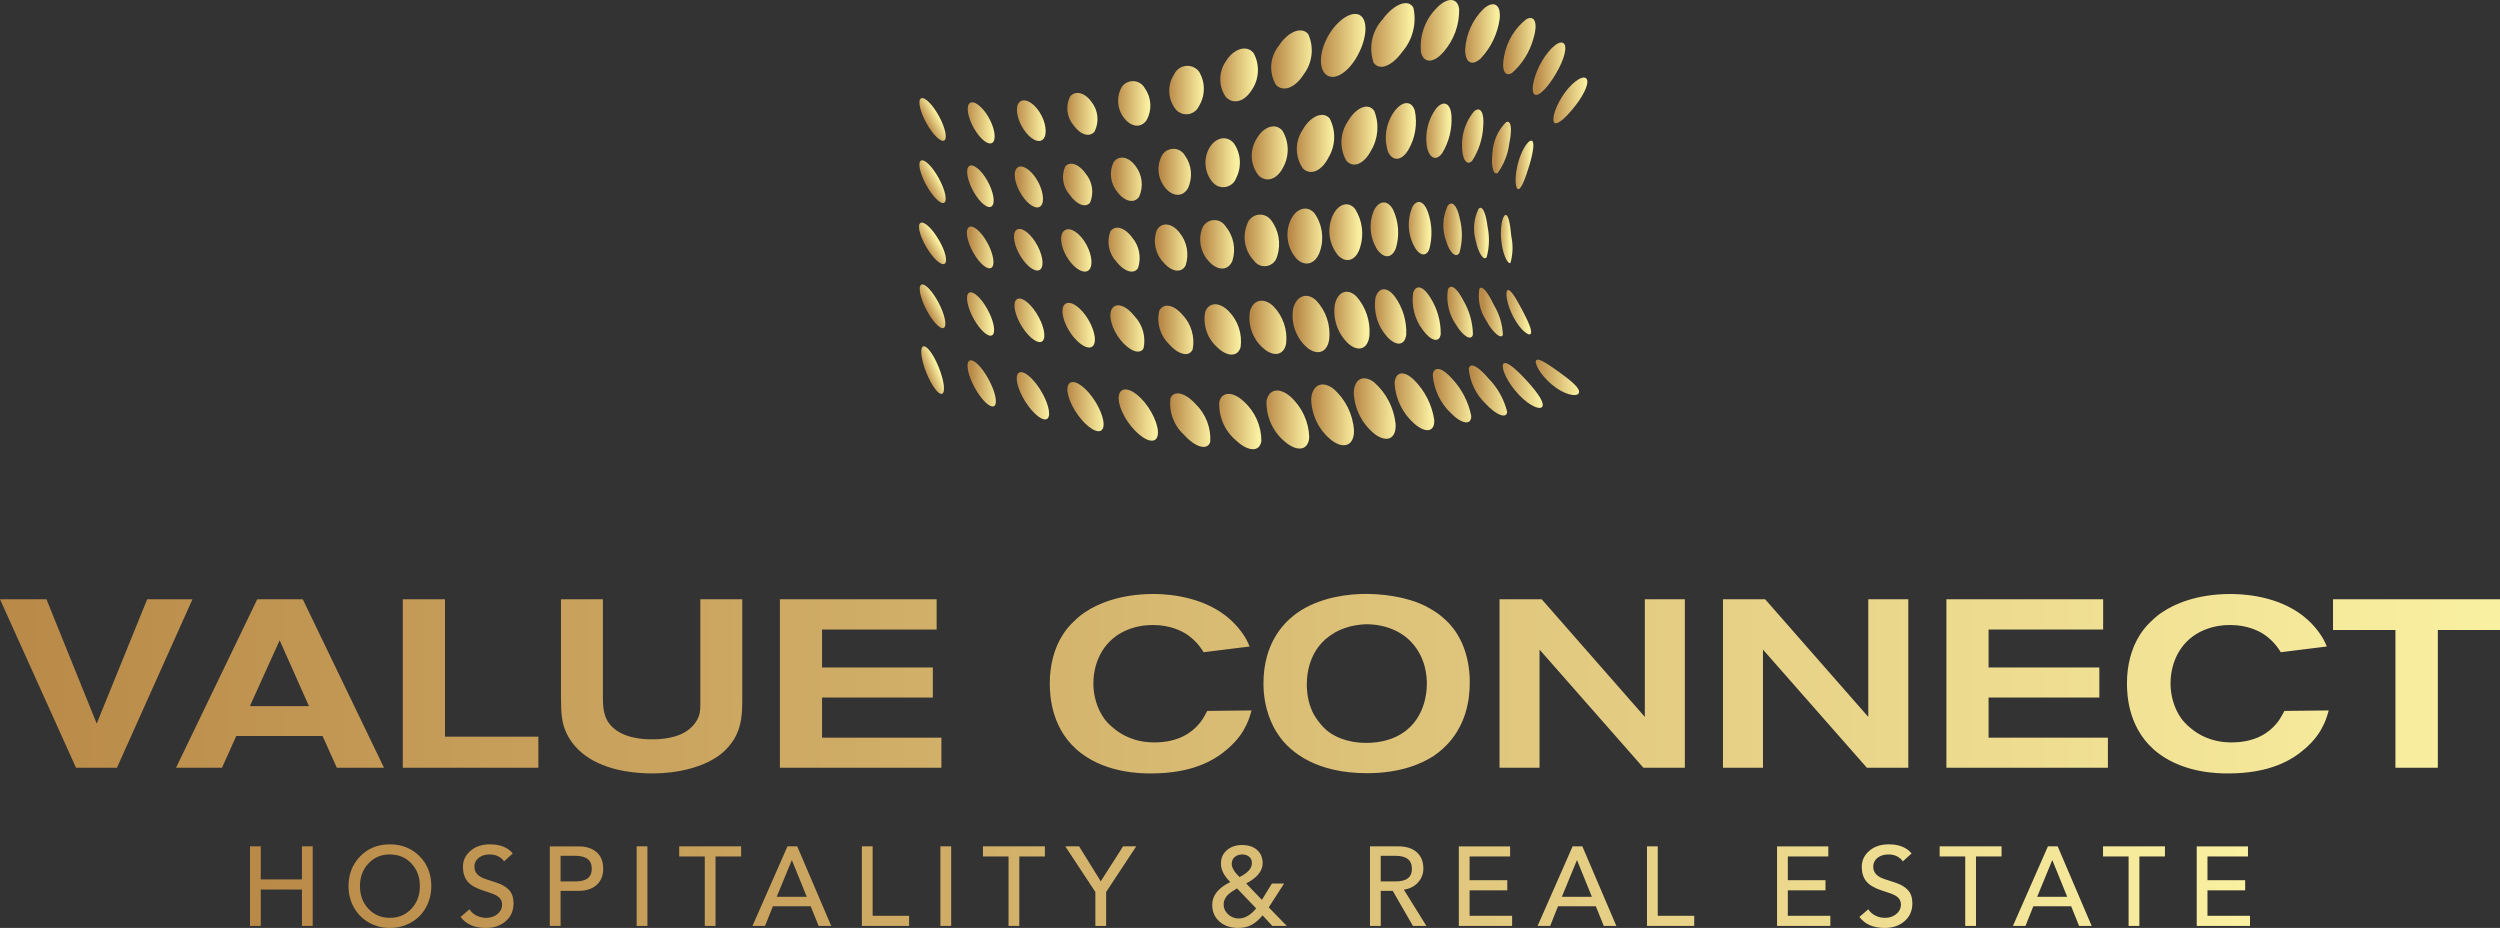 <?xml version="1.0" encoding="UTF-8"?> <svg xmlns="http://www.w3.org/2000/svg" width="229" height="85" viewBox="0 0 229 85" fill="none"><rect x="0" y="0" width="229" height="85" fill="#333333" stroke="none"/><g id="Vrstva_1" clip-path="url(#clip0_46_790)"><g id="SvgjsG1055"><g id="Group"><g id="Group_2"><path id="Vector" d="M142.9 34.144C141.831 33.38 140.941 32.76 140.721 32.997C140.505 33.224 141.06 34.31 142.147 35.224C143.23 36.147 144.419 36.401 144.616 36.015C144.818 35.625 143.965 34.91 142.9 34.144Z" fill="url(#paint0_linear_46_790)"></path><path id="Vector_2" d="M139.611 34.614C138.641 33.591 137.845 32.973 137.676 33.381C137.514 33.783 138.101 35.091 139.138 36.171C140.172 37.259 141.213 37.636 141.309 37.169C141.41 36.702 140.579 35.639 139.611 34.614Z" fill="url(#paint1_linear_46_790)"></path><path id="Vector_3" d="M136.346 34.666C135.427 33.579 134.667 33.14 134.538 33.773C134.647 34.991 135.193 36.129 136.076 36.974C137.098 38.083 138.031 38.369 138.054 37.721C137.769 36.568 137.179 35.512 136.346 34.666H136.346Z" fill="url(#paint2_linear_46_790)"></path><path id="Vector_4" d="M133.011 34.69C132.102 33.657 131.336 33.484 131.24 34.349C131.341 35.678 131.931 36.921 132.895 37.839C133.929 38.886 134.795 38.967 134.764 38.09C134.508 36.815 133.901 35.637 133.011 34.69H133.011Z" fill="url(#paint3_linear_46_790)"></path><path id="Vector_5" d="M129.543 34.817C128.608 33.903 127.808 34.023 127.74 35.112C127.826 36.533 128.474 37.86 129.54 38.8C130.612 39.739 131.445 39.555 131.376 38.447C131.163 37.074 130.521 35.803 129.543 34.818V34.817Z" fill="url(#paint4_linear_46_790)"></path><path id="Vector_6" d="M125.894 35.04C124.907 34.271 124.052 34.676 124.003 35.965C124.063 37.467 124.78 38.866 125.963 39.79C127.093 40.604 127.926 40.142 127.834 38.81C127.677 37.356 126.985 36.013 125.894 35.04Z" fill="url(#paint5_linear_46_790)"></path><path id="Vector_7" d="M122.143 35.613C121.128 34.837 120.214 35.232 120.108 36.503C120.116 38.005 120.81 39.422 121.993 40.347C123.141 41.198 124.053 40.768 124.023 39.427C123.929 37.955 123.252 36.582 122.143 35.613V35.613Z" fill="url(#paint6_linear_46_790)"></path><path id="Vector_8" d="M118.174 36.304C117.148 35.439 116.188 35.651 116.008 36.761C115.975 38.202 116.61 39.577 117.726 40.484C118.866 41.442 119.865 41.239 119.926 40.038C119.877 38.606 119.243 37.256 118.174 36.304Z" fill="url(#paint7_linear_46_790)"></path><path id="Vector_9" d="M113.949 36.789C112.93 35.837 111.936 35.851 111.689 36.79C111.611 38.15 112.177 39.467 113.218 40.344C114.327 41.39 115.393 41.426 115.544 40.395C115.542 39.022 114.963 37.712 113.949 36.789Z" fill="url(#paint8_linear_46_790)"></path><path id="Vector_10" d="M109.524 37.019C108.55 35.949 107.543 35.727 107.218 36.469C107.058 37.725 107.521 38.981 108.456 39.832C109.491 40.981 110.601 41.298 110.859 40.478C110.938 39.185 110.45 37.922 109.524 37.019Z" fill="url(#paint9_linear_46_790)"></path><path id="Vector_11" d="M104.853 36.867C103.938 35.747 102.954 35.36 102.593 35.936C102.236 36.513 102.661 37.873 103.612 39.047C104.562 40.222 105.652 40.724 105.974 40.09C106.298 39.46 105.766 37.983 104.853 36.867Z" fill="url(#paint10_linear_46_790)"></path><path id="Vector_12" d="M100.062 36.386C99.231 35.242 98.297 34.716 97.923 35.148C97.551 35.581 97.885 36.826 98.727 38C99.569 39.171 100.601 39.812 100.962 39.349C101.322 38.885 100.892 37.527 100.062 36.386Z" fill="url(#paint11_linear_46_790)"></path><path id="Vector_13" d="M95.255 35.64C94.521 34.492 93.666 33.855 93.296 34.165C92.93 34.478 93.188 35.629 93.915 36.784C94.641 37.94 95.575 38.666 95.946 38.346C96.317 38.025 95.986 36.784 95.255 35.64Z" fill="url(#paint12_linear_46_790)"></path><path id="Vector_14" d="M90.538 34.713C89.908 33.566 89.139 32.828 88.793 33.04C88.446 33.252 88.65 34.336 89.269 35.483C89.886 36.63 90.702 37.413 91.058 37.202C91.415 36.99 91.168 35.858 90.538 34.712V34.713Z" fill="url(#paint13_linear_46_790)"></path><path id="Vector_15" d="M86.295 36.071C86.613 35.943 86.481 34.868 86.001 33.669C85.522 32.471 84.876 31.602 84.558 31.73C84.241 31.857 84.373 32.932 84.852 34.131C85.332 35.33 85.978 36.198 86.295 36.071Z" fill="url(#paint14_linear_46_790)"></path></g><g id="Group_3"><path id="Vector_16" d="M139.381 28.293C138.813 27.228 138.312 26.408 138.082 26.591C137.858 26.767 138.03 27.928 138.645 29.069C139.256 30.216 140.037 30.829 140.216 30.573C140.398 30.313 139.945 29.363 139.381 28.293Z" fill="url(#paint15_linear_46_790)"></path><path id="Vector_17" d="M136.837 27.933C136.286 26.779 135.753 26.079 135.509 26.458C135.347 27.463 135.567 28.492 136.125 29.343C136.762 30.53 137.512 31.085 137.663 30.677C137.625 29.707 137.34 28.763 136.837 27.933Z" fill="url(#paint16_linear_46_790)"></path><path id="Vector_18" d="M134.057 27.55C133.483 26.412 132.882 25.928 132.626 26.524C132.456 27.64 132.714 28.778 133.348 29.711C134.038 30.857 134.783 31.245 134.919 30.645C134.903 29.556 134.606 28.49 134.057 27.55Z" fill="url(#paint17_linear_46_790)"></path><path id="Vector_19" d="M131.028 27.277C130.398 26.224 129.705 26.008 129.444 26.822C129.269 28.025 129.584 29.247 130.319 30.215C131.082 31.268 131.842 31.431 131.971 30.619C131.986 29.437 131.659 28.276 131.028 27.278V27.277Z" fill="url(#paint18_linear_46_790)"></path><path id="Vector_20" d="M127.751 27.147C127.039 26.223 126.245 26.293 125.984 27.31C125.8 28.584 126.189 29.873 127.045 30.833C127.893 31.762 128.686 31.666 128.812 30.649C128.865 29.395 128.491 28.16 127.751 27.147Z" fill="url(#paint19_linear_46_790)"></path><path id="Vector_21" d="M124.234 27.136C123.423 26.364 122.526 26.709 122.269 27.904C122.069 29.238 122.542 30.584 123.53 31.499C124.473 32.295 125.316 31.94 125.442 30.726C125.542 29.414 125.107 28.119 124.233 27.136H124.234Z" fill="url(#paint20_linear_46_790)"></path><path id="Vector_22" d="M120.544 27.502C119.693 26.743 118.745 27.093 118.46 28.266C118.233 29.589 118.706 30.935 119.711 31.824C120.68 32.624 121.588 32.286 121.755 31.074C121.897 29.763 121.453 28.456 120.544 27.503V27.502Z" fill="url(#paint21_linear_46_790)"></path><path id="Vector_23" d="M116.638 28.048C115.778 27.233 114.822 27.43 114.511 28.46C114.279 29.721 114.722 31.013 115.679 31.866C116.638 32.733 117.592 32.571 117.805 31.491C117.957 30.225 117.528 28.958 116.638 28.047V28.048Z" fill="url(#paint22_linear_46_790)"></path><path id="Vector_24" d="M112.545 28.503C111.689 27.632 110.734 27.671 110.4 28.554C110.163 29.744 110.569 30.971 111.468 31.784C112.401 32.706 113.386 32.721 113.641 31.789C113.806 30.582 113.401 29.367 112.545 28.503Z" fill="url(#paint23_linear_46_790)"></path><path id="Vector_25" d="M108.325 28.847C107.509 27.889 106.569 27.73 106.198 28.447C105.922 29.552 106.257 30.72 107.073 31.512C107.944 32.51 108.94 32.745 109.255 31.986C109.462 30.852 109.116 29.686 108.325 28.847Z" fill="url(#paint24_linear_46_790)"></path><path id="Vector_26" d="M103.934 28.974C103.157 27.98 102.247 27.681 101.867 28.262C101.491 28.841 101.813 30.1 102.623 31.123C103.433 32.146 104.405 32.523 104.748 31.912C104.976 30.859 104.671 29.76 103.933 28.974H103.934Z" fill="url(#paint25_linear_46_790)"></path><path id="Vector_27" d="M99.453 28.914C98.73 27.893 97.862 27.47 97.486 27.927C97.114 28.382 97.385 29.559 98.124 30.595C98.864 31.631 99.787 32.126 100.146 31.652C100.504 31.179 100.177 29.932 99.453 28.914Z" fill="url(#paint26_linear_46_790)"></path><path id="Vector_28" d="M94.933 28.681C94.271 27.64 93.46 27.102 93.097 27.447C92.735 27.793 92.965 28.902 93.63 29.948C94.294 30.995 95.149 31.586 95.506 31.232C95.863 30.878 95.595 29.719 94.933 28.681Z" fill="url(#paint27_linear_46_790)"></path><path id="Vector_29" d="M90.43 28.295C89.834 27.231 89.085 26.582 88.744 26.829C88.404 27.077 88.601 28.14 89.193 29.208C89.785 30.275 90.557 30.949 90.901 30.696C91.244 30.444 91.025 29.361 90.429 28.295H90.43Z" fill="url(#paint28_linear_46_790)"></path><path id="Vector_30" d="M86.447 30.038C86.762 29.875 86.558 28.855 85.991 27.761C85.424 26.666 84.709 25.913 84.393 26.077C84.078 26.241 84.282 27.261 84.849 28.355C85.416 29.449 86.132 30.203 86.447 30.038Z" fill="url(#paint29_linear_46_790)"></path></g><g id="Group_4"><path id="Vector_31" d="M138.439 21.666C138.333 20.489 138.158 19.581 137.875 19.702C137.597 19.82 137.369 20.975 137.537 22.213C137.7 23.456 138.145 24.255 138.362 24.074C138.583 23.29 138.61 22.463 138.44 21.666H138.439Z" fill="url(#paint30_linear_46_790)"></path><path id="Vector_32" d="M136.26 20.753C136.106 19.54 135.797 18.777 135.443 19.115C134.998 20.015 134.901 21.048 135.171 22.015C135.423 23.256 135.93 23.918 136.179 23.556C136.43 22.641 136.457 21.68 136.259 20.753L136.26 20.753Z" fill="url(#paint31_linear_46_790)"></path><path id="Vector_33" d="M133.715 20.014C133.476 18.838 133.004 18.302 132.592 18.873C132.141 19.88 132.093 21.022 132.456 22.063C132.821 23.239 133.41 23.693 133.693 23.128C133.97 22.11 133.978 21.036 133.715 20.014Z" fill="url(#paint32_linear_46_790)"></path><path id="Vector_34" d="M130.823 19.502C130.465 18.421 129.822 18.167 129.367 18.965C128.914 20.051 128.935 21.276 129.427 22.345C129.921 23.409 130.601 23.616 130.918 22.838C131.222 21.742 131.189 20.579 130.823 19.502Z" fill="url(#paint33_linear_46_790)"></path><path id="Vector_35" d="M127.613 19.219C127.115 18.275 126.3 18.324 125.824 19.33C125.366 20.473 125.476 21.766 126.122 22.814C126.752 23.738 127.529 23.679 127.874 22.696C128.209 21.543 128.117 20.308 127.613 19.219H127.613Z" fill="url(#paint34_linear_46_790)"></path><path id="Vector_36" d="M124.119 19.131C123.47 18.35 122.496 18.698 122.015 19.883C121.545 21.07 121.759 22.42 122.574 23.402C123.343 24.174 124.219 23.849 124.584 22.675C124.963 21.483 124.792 20.184 124.119 19.131Z" fill="url(#paint35_linear_46_790)"></path><path id="Vector_37" d="M120.373 19.494C119.665 18.746 118.647 19.115 118.166 20.285C117.696 21.461 117.942 22.802 118.797 23.735C119.608 24.49 120.538 24.162 120.92 22.989C121.314 21.804 121.11 20.501 120.373 19.494Z" fill="url(#paint36_linear_46_790)"></path><path id="Vector_38" d="M116.393 20.116C115.956 19.581 115.169 19.502 114.635 19.941C114.429 20.11 114.282 20.341 114.216 20.6C113.781 21.727 114.033 23.005 114.863 23.881C115.238 24.418 115.977 24.548 116.513 24.173C116.757 24.002 116.927 23.745 116.992 23.454C117.36 22.311 117.136 21.058 116.393 20.116Z" fill="url(#paint37_linear_46_790)"></path><path id="Vector_39" d="M112.26 20.729C111.91 20.162 111.167 19.988 110.602 20.34C110.39 20.471 110.225 20.664 110.128 20.893C109.729 21.965 109.98 23.171 110.776 23.991C111.57 24.831 112.515 24.801 112.889 23.889C113.232 22.797 112.996 21.605 112.26 20.729H112.26Z" fill="url(#paint38_linear_46_790)"></path><path id="Vector_40" d="M108.041 21.308C107.342 20.413 106.418 20.317 105.978 21.054C105.587 22.061 105.803 23.203 106.535 23.996C107.283 24.904 108.215 25.065 108.604 24.314C108.944 23.281 108.731 22.147 108.04 21.307L108.041 21.308Z" fill="url(#paint39_linear_46_790)"></path><path id="Vector_41" d="M103.693 21.741C103.012 20.815 102.125 20.588 101.71 21.194C101.35 22.139 101.557 23.207 102.243 23.95C102.957 24.883 103.86 25.171 104.243 24.554C104.565 23.584 104.357 22.517 103.693 21.74V21.741Z" fill="url(#paint40_linear_46_790)"></path><path id="Vector_42" d="M99.284 22.034C98.629 21.084 97.785 20.73 97.393 21.216C97.001 21.701 97.223 22.846 97.894 23.802C98.566 24.759 99.429 25.162 99.802 24.67C100.175 24.178 99.938 22.985 99.284 22.034Z" fill="url(#paint41_linear_46_790)"></path><path id="Vector_43" d="M94.842 22.176C94.222 21.198 93.427 20.724 93.06 21.098C92.694 21.473 92.899 22.559 93.526 23.543C94.153 24.526 94.963 25.033 95.321 24.655C95.68 24.276 95.461 23.155 94.842 22.177V22.176Z" fill="url(#paint42_linear_46_790)"></path><path id="Vector_44" d="M90.398 22.157C89.82 21.141 89.077 20.547 88.735 20.821C88.395 21.094 88.586 22.14 89.165 23.161C89.744 24.182 90.493 24.79 90.834 24.51C91.174 24.23 90.976 23.173 90.398 22.157H90.398Z" fill="url(#paint43_linear_46_790)"></path><path id="Vector_45" d="M86.519 24.165C86.834 23.979 86.597 22.99 85.99 21.956C85.382 20.922 84.635 20.234 84.319 20.42C84.004 20.605 84.241 21.594 84.849 22.628C85.456 23.662 86.204 24.35 86.519 24.165Z" fill="url(#paint44_linear_46_790)"></path></g><g id="Group_5"><path id="Vector_46" d="M140.092 15.132C140.447 13.95 140.611 12.925 140.275 12.883C139.943 12.84 139.295 13.872 139.003 15.139C138.705 16.407 138.824 17.365 139.094 17.325C139.367 17.282 139.733 16.317 140.092 15.132Z" fill="url(#paint45_linear_46_790)"></path><path id="Vector_47" d="M138.25 13.136C138.517 11.872 138.443 10.963 137.96 11.185C137.209 11.934 136.765 12.937 136.714 13.998C136.554 15.297 136.822 16.09 137.193 15.837C137.767 15.04 138.131 14.111 138.25 13.136Z" fill="url(#paint46_linear_46_790)"></path><path id="Vector_48" d="M135.859 11.602C135.975 10.348 135.624 9.685 135.017 10.203C134.269 11.108 133.879 12.257 133.92 13.432C133.94 14.671 134.387 15.218 134.853 14.721C135.456 13.788 135.803 12.712 135.859 11.602V11.602Z" fill="url(#paint47_linear_46_790)"></path><path id="Vector_49" d="M132.956 10.608C132.876 9.45 132.241 9.126 131.547 9.938C130.811 10.94 130.507 12.197 130.702 13.426C130.925 14.532 131.555 14.78 132.106 14.027C132.728 13 133.024 11.807 132.956 10.608V10.608Z" fill="url(#paint48_linear_46_790)"></path><path id="Vector_50" d="M129.603 10.15C129.302 9.158 128.403 9.217 127.66 10.291C126.932 11.344 126.739 12.678 127.14 13.894C127.57 14.819 128.377 14.748 128.991 13.747C129.631 12.665 129.85 11.384 129.602 10.15H129.603Z" fill="url(#paint49_linear_46_790)"></path><path id="Vector_51" d="M125.879 10.159C125.351 9.373 124.222 9.817 123.471 11.105C122.737 12.179 122.677 13.579 123.319 14.712C123.95 15.438 124.917 15.049 125.573 13.821C126.244 12.717 126.358 11.36 125.879 10.159V10.159Z" fill="url(#paint50_linear_46_790)"></path><path id="Vector_52" d="M121.798 10.851C121.182 10.133 120.02 10.639 119.307 11.921C118.6 12.986 118.614 14.376 119.342 15.427C120.04 16.109 121.051 15.681 121.687 14.436C122.346 13.342 122.388 11.983 121.798 10.851Z" fill="url(#paint51_linear_46_790)"></path><path id="Vector_53" d="M117.459 11.956C116.82 11.221 115.724 11.596 115.088 12.735C114.457 13.769 114.527 15.085 115.263 16.047C115.968 16.762 116.956 16.468 117.527 15.348C118.118 14.289 118.093 12.991 117.459 11.957V11.956Z" fill="url(#paint52_linear_46_790)"></path><path id="Vector_54" d="M113.018 13.121C112.364 12.36 111.332 12.581 110.767 13.565C110.214 14.562 110.329 15.795 111.056 16.672C111.491 17.218 112.285 17.308 112.831 16.873C113.016 16.724 113.156 16.527 113.235 16.303C113.757 15.284 113.674 14.06 113.018 13.122V13.121Z" fill="url(#paint53_linear_46_790)"></path><path id="Vector_55" d="M108.547 14.255C108.222 13.668 107.483 13.455 106.897 13.781C106.703 13.889 106.541 14.049 106.432 14.241C105.93 15.194 106.045 16.354 106.725 17.189C107.399 18.025 108.32 18.076 108.8 17.267C109.273 16.292 109.175 15.137 108.547 14.255Z" fill="url(#paint54_linear_46_790)"></path><path id="Vector_56" d="M104.013 15.205C103.382 14.33 102.475 14.189 102.008 14.852C101.573 15.759 101.713 16.838 102.366 17.604C103.026 18.477 103.909 18.673 104.347 18.01C104.762 17.085 104.634 16.006 104.013 15.206V15.205Z" fill="url(#paint55_linear_46_790)"></path><path id="Vector_57" d="M99.47 15.932C98.849 15.021 97.994 14.73 97.572 15.253C97.197 16.118 97.353 17.122 97.972 17.832C98.609 18.745 99.452 19.079 99.855 18.553C100.219 17.676 100.071 16.668 99.469 15.932H99.47Z" fill="url(#paint56_linear_46_790)"></path><path id="Vector_58" d="M94.936 16.393C94.333 15.439 93.53 15 93.148 15.394C92.766 15.788 92.958 16.874 93.567 17.834C94.176 18.794 94.973 19.258 95.345 18.858C95.716 18.457 95.536 17.345 94.936 16.392V16.393Z" fill="url(#paint57_linear_46_790)"></path><path id="Vector_59" d="M90.434 16.541C89.86 15.533 89.11 14.946 88.764 15.221C88.417 15.496 88.606 16.546 89.181 17.565C89.757 18.583 90.5 19.18 90.844 18.893C91.189 18.606 91.007 17.55 90.433 16.541H90.434Z" fill="url(#paint58_linear_46_790)"></path><path id="Vector_60" d="M86.481 18.571C86.796 18.397 86.578 17.392 85.993 16.325C85.407 15.259 84.677 14.536 84.361 14.71C84.045 14.884 84.263 15.889 84.849 16.956C85.434 18.022 86.165 18.745 86.481 18.571Z" fill="url(#paint59_linear_46_790)"></path></g><g id="Group_6"><path id="Vector_61" d="M144.346 9.624C145.163 8.567 145.658 7.44 145.265 7.159C144.876 6.879 143.812 7.687 143.068 8.889C142.319 10.092 142.113 11.138 142.43 11.274C142.751 11.409 143.526 10.684 144.346 9.624V9.624Z" fill="url(#paint60_linear_46_790)"></path><path id="Vector_62" d="M142.797 6.25C143.467 4.967 143.604 3.851 142.982 3.895C142.365 3.938 141.333 5.172 140.789 6.518C140.243 7.869 140.294 8.792 140.786 8.688C141.279 8.58 142.124 7.538 142.797 6.25Z" fill="url(#paint61_linear_46_790)"></path><path id="Vector_63" d="M140.447 3.573C140.889 2.205 140.623 1.326 139.81 1.757C138.765 2.581 138.049 3.754 137.794 5.062C137.505 6.409 137.843 7.083 138.499 6.684C139.435 5.857 140.111 4.777 140.447 3.573Z" fill="url(#paint62_linear_46_790)"></path><path id="Vector_64" d="M137.365 1.76C137.523 0.45 136.853 -0.025 135.904 0.797C134.893 1.788 134.289 3.121 134.207 4.535C134.202 5.753 134.828 6.089 135.624 5.365C136.563 4.373 137.172 3.113 137.365 1.76Z" fill="url(#paint63_linear_46_790)"></path><path id="Vector_65" d="M133.662 0.837C133.511 -0.295 132.474 -0.28 131.447 0.892C130.47 1.955 130.004 3.391 130.17 4.827C130.451 5.835 131.344 5.785 132.243 4.742C133.179 3.659 133.684 2.269 133.662 0.837Z" fill="url(#paint64_linear_46_790)"></path><path id="Vector_66" d="M129.471 0.717C129.009 -0.158 127.667 0.356 126.621 1.805C125.654 2.874 125.348 4.386 125.823 5.747C126.372 6.506 127.497 6.065 128.459 4.733C129.405 3.627 129.78 2.141 129.471 0.717Z" fill="url(#paint65_linear_46_790)"></path><path id="Vector_67" d="M124.8 1.599C124.222 0.837 122.851 1.475 121.88 2.938C120.908 4.398 120.736 6.066 121.374 6.746C122.015 7.426 123.178 6.904 124.091 5.523C125 4.146 125.38 2.361 124.8 1.599Z" fill="url(#paint66_linear_46_790)"></path><path id="Vector_68" d="M119.837 3.129C119.229 2.379 117.967 2.9 117.129 4.206C116.316 5.226 116.214 6.642 116.873 7.768C117.53 8.464 118.629 8.063 119.421 6.807C120.223 5.75 120.382 4.339 119.836 3.129H119.837Z" fill="url(#paint67_linear_46_790)"></path><path id="Vector_69" d="M114.818 4.843C114.189 4.086 113.031 4.447 112.314 5.575C111.61 6.557 111.596 7.875 112.277 8.873C112.943 9.599 113.978 9.342 114.658 8.246C115.356 7.235 115.418 5.914 114.818 4.843Z" fill="url(#paint68_linear_46_790)"></path><path id="Vector_70" d="M109.838 6.572C109.403 5.978 108.569 5.851 107.976 6.287C107.795 6.421 107.65 6.598 107.555 6.804C106.937 7.748 106.957 8.976 107.606 9.9C107.991 10.485 108.776 10.647 109.359 10.261C109.551 10.135 109.705 9.959 109.804 9.753C110.414 8.784 110.427 7.554 109.838 6.572Z" fill="url(#paint69_linear_46_790)"></path><path id="Vector_71" d="M104.881 8.105C104.567 7.494 103.818 7.252 103.208 7.567C103.029 7.658 102.876 7.792 102.761 7.956C102.24 8.857 102.32 9.984 102.962 10.803C103.597 11.645 104.503 11.758 105.021 11.018C105.54 10.101 105.485 8.967 104.881 8.105H104.881Z" fill="url(#paint70_linear_46_790)"></path><path id="Vector_72" d="M99.999 9.357C99.388 8.473 98.487 8.257 98.021 8.84C97.589 9.7 97.712 10.735 98.333 11.469C98.958 12.352 99.815 12.62 100.266 12.038C100.701 11.168 100.597 10.124 99.999 9.357Z" fill="url(#paint71_linear_46_790)"></path><path id="Vector_73" d="M95.21 10.251C94.608 9.321 93.772 8.938 93.366 9.369C92.959 9.799 93.14 10.89 93.749 11.826C94.359 12.761 95.165 13.178 95.563 12.74C95.962 12.303 95.813 11.179 95.21 10.251Z" fill="url(#paint72_linear_46_790)"></path><path id="Vector_74" d="M90.532 10.705C89.951 9.716 89.182 9.159 88.825 9.45C88.468 9.741 88.657 10.788 89.238 11.792C89.819 12.796 90.571 13.364 90.927 13.057C91.282 12.75 91.111 11.693 90.531 10.705H90.532Z" fill="url(#paint73_linear_46_790)"></path><path id="Vector_75" d="M86.486 12.874C86.804 12.699 86.587 11.692 86.002 10.625C85.416 9.558 84.684 8.835 84.365 9.01C84.047 9.185 84.264 10.192 84.85 11.259C85.435 12.326 86.168 13.049 86.486 12.874Z" fill="url(#paint74_linear_46_790)"></path></g></g></g><g id="SvgjsG1056"><path id="Vector_76" d="M17.631 54.891L10.714 70.323H6.961L0 54.891H4.255L8.858 66.279L13.484 54.891H17.63H17.631ZM35.174 70.323H30.853L29.544 67.415H21.645L20.336 70.323H16.125L23.565 54.891H27.733L35.173 70.323H35.174ZM28.301 64.683L25.617 58.651L22.889 64.683H28.301ZM49.313 70.323H36.897V54.891H40.76V67.481H49.313V70.323ZM67.991 63.874C67.991 65.317 67.969 66.519 67.205 67.765C67.074 67.962 66.769 68.421 66.289 68.858C64.631 70.344 61.881 70.847 59.764 70.847C59.263 70.847 58.084 70.824 56.753 70.541C53.677 69.863 52.367 68.267 51.822 66.999C51.495 66.235 51.385 65.535 51.385 63.852V54.89H55.226V63.983C55.226 65.163 55.4 66.147 56.448 66.89C57.67 67.764 59.437 67.721 59.787 67.721C60.071 67.721 61.598 67.721 62.667 67.109C63.386 66.715 63.736 66.169 63.889 65.885C64.064 65.535 64.15 65.273 64.15 64.53V54.89H67.991V63.873V63.874ZM86.232 70.323H71.438V54.891H85.796V57.667H75.3V61.142H85.447V63.896H75.3V67.568H86.232V70.323ZM114.642 65.077C114.424 65.864 114.293 66.148 114.096 66.541C113.857 67.022 113.441 67.722 112.503 68.553C111.238 69.668 109.209 70.847 105.412 70.847C104.539 70.847 101.484 70.825 99.084 69.033C96.291 66.956 96.16 63.721 96.16 62.584C96.16 61.011 96.531 59.371 97.404 58.06C97.709 57.601 97.993 57.273 98.385 56.901C98.909 56.399 99.171 56.224 99.476 56.027C100.48 55.35 102.552 54.41 105.629 54.41C106.48 54.41 109.448 54.476 111.848 56.093C113.157 56.967 113.877 58.06 114.161 58.563C114.27 58.782 114.379 59 114.466 59.219L110.255 59.743C110.015 59.372 109.579 58.694 108.706 58.104C108.204 57.776 107.156 57.251 105.629 57.251C105.236 57.251 104.255 57.274 103.229 57.71C101.222 58.541 100.153 60.465 100.153 62.629C100.153 63.7 100.481 64.88 101.113 65.776C101.245 65.972 101.571 66.366 102.074 66.759C102.663 67.24 103.841 68.005 105.739 68.005C107.986 68.005 109.186 67.065 109.798 66.344C110.06 66.06 110.234 65.776 110.583 65.12L114.642 65.076V65.077ZM134.629 62.453C134.629 62.759 134.629 63.568 134.454 64.421C134.258 65.448 133.647 67.678 131.312 69.251C130.243 69.951 128.28 70.825 125.225 70.825C120.643 70.825 118.22 68.967 117.108 67.328C116.584 66.584 115.733 64.967 115.733 62.606C115.733 59.044 117.456 57.186 118.591 56.312C120.272 55.022 122.519 54.497 124.592 54.41C126.512 54.344 128.825 54.65 130.549 55.503C130.789 55.634 131.225 55.852 131.771 56.246C132.208 56.574 132.644 56.967 132.993 57.404C133.648 58.169 134.63 59.874 134.63 62.453H134.629ZM130.701 62.629C130.701 61.972 130.614 60.289 129.326 58.869C128.257 57.688 126.599 57.142 125.006 57.186C124.657 57.208 123.74 57.273 122.78 57.688C119.921 58.956 119.704 61.688 119.704 62.716C119.704 63.022 119.726 64.027 120.118 64.946C120.227 65.23 120.358 65.514 120.707 65.995C120.817 66.126 121.101 66.541 121.493 66.869C122.104 67.393 123.282 68.049 125.181 68.049C125.529 68.049 126.446 68.027 127.406 67.678C130.439 66.585 130.701 63.591 130.701 62.629ZM154.332 70.323H150.535L141.022 59.503V70.323H137.357V54.891H141.219L150.667 65.667V54.891H154.332V70.323ZM174.8 70.323H171.003L161.489 59.503V70.323H157.824V54.891H161.686L171.134 65.667V54.891H174.8V70.323ZM193.084 70.323H178.29V54.891H192.648V57.667H182.153V61.142H192.299V63.896H182.153V67.568H193.084V70.323ZM213.311 65.077C213.093 65.864 212.962 66.148 212.765 66.541C212.526 67.022 212.11 67.722 211.172 68.553C209.907 69.668 207.878 70.847 204.081 70.847C203.209 70.847 200.154 70.825 197.753 69.033C194.96 66.956 194.829 63.721 194.829 62.584C194.829 61.011 195.2 59.371 196.073 58.06C196.378 57.601 196.662 57.273 197.055 56.901C197.578 56.399 197.84 56.224 198.145 56.027C199.149 55.35 201.222 54.41 204.299 54.41C205.15 54.41 208.117 54.476 210.517 56.093C211.827 56.967 212.546 58.06 212.83 58.563C212.939 58.782 213.049 59 213.136 59.219L208.924 59.743C208.685 59.372 208.248 58.694 207.375 58.104C206.873 57.776 205.825 57.251 204.298 57.251C203.905 57.251 202.923 57.274 201.898 57.71C199.89 58.541 198.821 60.465 198.821 62.629C198.821 63.7 199.148 64.88 199.781 65.776C199.912 65.972 200.239 66.366 200.741 66.759C201.331 67.24 202.509 68.005 204.407 68.005C206.654 68.005 207.854 67.065 208.466 66.344C208.727 66.06 208.902 65.776 209.251 65.12L213.31 65.076L213.311 65.077ZM229 57.71H223.305V70.323H219.421V57.71H213.704V54.891H229V57.71Z" fill="url(#paint75_linear_46_790)"></path></g><g id="SvgjsG1057"><path id="Vector_77" d="M23.886 77.527V80.553H27.657V77.527H28.643V84.815H27.657V81.48H23.886V84.815H22.9V77.527H23.886ZM35.715 77.342C36.798 77.342 37.7 77.702 38.423 78.422C39.146 79.143 39.507 80.059 39.507 81.171C39.507 81.877 39.346 82.524 39.024 83.111C38.702 83.697 38.248 84.159 37.662 84.495C37.076 84.832 36.427 85 35.715 85C35.003 85 34.365 84.833 33.783 84.501C33.2 84.168 32.745 83.708 32.416 83.121C32.088 82.535 31.923 81.884 31.923 81.171C31.923 80.086 32.278 79.177 32.987 78.443C33.696 77.709 34.605 77.342 35.715 77.342H35.715ZM32.972 81.171C32.972 81.994 33.229 82.684 33.743 83.24C34.257 83.796 34.915 84.073 35.716 84.073C36.518 84.073 37.158 83.799 37.679 83.25C38.199 82.701 38.46 82.008 38.46 81.171C38.46 80.333 38.202 79.649 37.689 79.097C37.175 78.545 36.514 78.268 35.706 78.268C34.897 78.268 34.274 78.542 33.753 79.091C33.232 79.64 32.972 80.333 32.972 81.171ZM44.873 77.342C45.818 77.342 46.517 77.619 46.969 78.175L46.168 78.906C46.044 78.714 45.87 78.56 45.643 78.443C45.417 78.326 45.157 78.268 44.862 78.268C44.438 78.268 44.097 78.373 43.84 78.582C43.584 78.792 43.455 79.061 43.455 79.39C43.455 79.939 43.818 80.323 44.544 80.543L45.459 80.842C45.972 81.006 46.365 81.236 46.635 81.531C46.905 81.827 47.041 82.231 47.041 82.746C47.041 83.418 46.803 83.962 46.327 84.378C45.85 84.793 45.246 85 44.513 85C43.465 85 42.691 84.664 42.191 83.991L43.002 83.292C43.16 83.539 43.376 83.731 43.65 83.868C43.924 84.006 44.221 84.074 44.544 84.074C44.947 84.074 45.29 83.957 45.571 83.724C45.852 83.49 45.992 83.202 45.992 82.859C45.992 82.605 45.907 82.392 45.735 82.22C45.563 82.048 45.256 81.895 44.81 81.757L44.163 81.541C43.511 81.321 43.056 81.041 42.796 80.702C42.536 80.362 42.405 79.925 42.405 79.39C42.405 78.82 42.635 78.336 43.094 77.938C43.553 77.541 44.146 77.341 44.872 77.341L44.873 77.342ZM52.972 77.527C53.678 77.527 54.234 77.702 54.642 78.052C55.049 78.402 55.253 78.906 55.253 79.566C55.253 80.225 55.051 80.703 54.647 81.064C54.243 81.424 53.684 81.604 52.972 81.604H51.349V84.816H50.362V77.528H52.972V77.527ZM52.684 80.739C53.198 80.739 53.58 80.644 53.83 80.456C54.081 80.267 54.205 79.97 54.205 79.566C54.205 78.783 53.698 78.392 52.684 78.392H51.349V80.739H52.684ZM59.304 77.527V84.815H58.318V77.527H59.304ZM67.886 77.527V78.454H65.543V84.815H64.557V78.454H62.215V77.527H67.887H67.886ZM73.026 77.527L76.139 84.815H74.988L74.258 83.013H70.796L70.077 84.815H68.926L72.132 77.527H73.026ZM71.146 82.148H73.9L72.543 78.803H72.523L71.146 82.148ZM79.933 77.527V83.888H83.273V84.815H78.947V77.527H79.933ZM87.128 77.527V84.815H86.142V77.527H87.128ZM95.71 77.527V78.454H93.368V84.815H92.382V78.454H90.039V77.527H95.711H95.71ZM98.846 77.527L100.829 80.728L102.874 77.527H104.077L101.322 81.706V84.814H100.336V81.706L97.582 77.527H98.846ZM113.781 77.404C114.336 77.404 114.785 77.547 115.127 77.836C115.469 78.124 115.647 78.529 115.661 79.05C115.661 79.777 115.157 80.402 114.15 80.924L115.589 82.426L116.504 80.933H117.623L116.216 83.116L117.87 84.814H116.544L115.65 83.847C115.321 84.245 114.984 84.537 114.638 84.722C114.292 84.907 113.886 84.999 113.421 84.999C112.715 84.999 112.143 84.805 111.705 84.417C111.266 84.03 111.044 83.52 111.037 82.889C111.037 82.031 111.588 81.334 112.691 80.799C112.376 80.469 112.155 80.173 112.028 79.909C111.902 79.645 111.838 79.379 111.838 79.111C111.838 78.59 112.023 78.174 112.393 77.866C112.763 77.557 113.225 77.402 113.78 77.402L113.781 77.404ZM112.825 79.123C112.825 79.48 113.065 79.884 113.544 80.337C113.908 80.152 114.186 79.956 114.382 79.751C114.577 79.545 114.675 79.312 114.675 79.051C114.675 78.811 114.592 78.62 114.428 78.48C114.264 78.339 114.048 78.269 113.781 78.269C113.514 78.269 113.288 78.346 113.103 78.5C112.918 78.655 112.826 78.862 112.826 79.123H112.825ZM112.085 82.859C112.085 83.202 112.221 83.499 112.492 83.749C112.763 83.999 113.082 84.128 113.453 84.135C114.021 84.135 114.559 83.826 115.066 83.208L113.308 81.376C112.911 81.616 112.647 81.798 112.517 81.921C112.386 82.044 112.282 82.186 112.203 82.344C112.124 82.501 112.085 82.673 112.085 82.858L112.085 82.859ZM128.099 77.527C128.811 77.527 129.37 77.705 129.773 78.062C130.177 78.419 130.38 78.92 130.38 79.565C130.38 80.052 130.213 80.478 129.881 80.841C129.549 81.204 129.122 81.421 128.602 81.489H128.592L130.657 84.814H129.425L127.575 81.603H126.476V84.814H125.49V77.526H128.099L128.099 77.527ZM127.811 80.739C128.325 80.739 128.706 80.644 128.957 80.456C129.207 80.267 129.331 79.97 129.331 79.566C129.331 78.783 128.825 78.392 127.811 78.392H126.475V80.739H127.811ZM138.325 77.527V78.454H134.615V80.625H138.068V81.552H134.615V83.889H138.51V84.816H133.629V77.528H138.325V77.527ZM144.944 77.527L148.058 84.815H146.906L146.177 83.013H142.714L141.995 84.815H140.844L144.05 77.527H144.944ZM143.064 82.148H145.818L144.461 78.803H144.441L143.064 82.148ZM151.851 77.527V83.888H155.191V84.815H150.865V77.527H151.851ZM167.474 77.527V78.454H163.765V80.625H167.217V81.552H163.765V83.889H167.659V84.816H162.778V77.528H167.474V77.527ZM173.005 77.342C173.95 77.342 174.649 77.619 175.101 78.175L174.299 78.906C174.176 78.714 174.002 78.56 173.775 78.443C173.548 78.326 173.289 78.268 172.994 78.268C172.57 78.268 172.229 78.373 171.972 78.582C171.716 78.792 171.587 79.061 171.587 79.39C171.587 79.939 171.95 80.323 172.676 80.543L173.59 80.842C174.104 81.006 174.496 81.236 174.767 81.531C175.037 81.827 175.173 82.231 175.173 82.746C175.173 83.418 174.935 83.962 174.458 84.378C173.982 84.793 173.377 85 172.645 85C171.596 85 170.822 84.664 170.322 83.991L171.134 83.292C171.291 83.539 171.507 83.731 171.781 83.868C172.055 84.006 172.353 84.074 172.675 84.074C173.079 84.074 173.422 83.957 173.702 83.724C173.983 83.49 174.124 83.202 174.124 82.859C174.124 82.605 174.038 82.392 173.867 82.22C173.695 82.048 173.387 81.895 172.941 81.757L172.294 81.541C171.643 81.321 171.188 81.041 170.928 80.702C170.667 80.362 170.537 79.925 170.537 79.39C170.537 78.82 170.767 78.336 171.225 77.938C171.684 77.541 172.277 77.341 173.003 77.341L173.005 77.342ZM183.343 77.527V78.454H181.001V84.815H180.015V78.454H177.672V77.527H183.344H183.343ZM188.484 77.527L191.597 84.815H190.446L189.716 83.013H186.254L185.535 84.815H184.384L187.59 77.527H188.484ZM186.603 82.148H189.357L188 78.803H187.98L186.603 82.148ZM198.309 77.527V78.454H195.967V84.815H194.98V78.454H192.638V77.527H198.31H198.309ZM205.915 77.527V78.454H202.205V80.625H205.658V81.552H202.205V83.889H206.1V84.816H201.219V77.528H205.915V77.527Z" fill="url(#paint76_linear_46_790)"></path></g></g><defs><linearGradient id="paint0_linear_46_790" x1="140.625" y1="34.294" x2="144.596" y2="34.294" gradientUnits="userSpaceOnUse"><stop stop-color="#B98947"></stop><stop offset="1" stop-color="#FAF0A1"></stop></linearGradient><linearGradient id="paint1_linear_46_790" x1="137.426" y1="35.345" x2="141.094" y2="35.345" gradientUnits="userSpaceOnUse"><stop stop-color="#B98947"></stop><stop offset="1" stop-color="#FAF0A1"></stop></linearGradient><linearGradient id="paint2_linear_46_790" x1="134.79" y1="35.545" x2="138.306" y2="35.545" gradientUnits="userSpaceOnUse"><stop stop-color="#B98947"></stop><stop offset="1" stop-color="#FAF0A1"></stop></linearGradient><linearGradient id="paint3_linear_46_790" x1="131.499" y1="36.146" x2="135.025" y2="36.146" gradientUnits="userSpaceOnUse"><stop stop-color="#B98947"></stop><stop offset="1" stop-color="#FAF0A1"></stop></linearGradient><linearGradient id="paint4_linear_46_790" x1="127.451" y1="36.66" x2="131.09" y2="36.66" gradientUnits="userSpaceOnUse"><stop stop-color="#B98947"></stop><stop offset="1" stop-color="#FAF0A1"></stop></linearGradient><linearGradient id="paint5_linear_46_790" x1="124.034" y1="37.049" x2="127.871" y2="37.049" gradientUnits="userSpaceOnUse"><stop stop-color="#B98947"></stop><stop offset="1" stop-color="#FAF0A1"></stop></linearGradient><linearGradient id="paint6_linear_46_790" x1="120.293" y1="38.318" x2="124.209" y2="38.318" gradientUnits="userSpaceOnUse"><stop stop-color="#B98947"></stop><stop offset="1" stop-color="#FAF0A1"></stop></linearGradient><linearGradient id="paint7_linear_46_790" x1="115.892" y1="38.25" x2="119.811" y2="38.25" gradientUnits="userSpaceOnUse"><stop stop-color="#B98947"></stop><stop offset="1" stop-color="#FAF0A1"></stop></linearGradient><linearGradient id="paint8_linear_46_790" x1="111.363" y1="38.551" x2="115.225" y2="38.551" gradientUnits="userSpaceOnUse"><stop stop-color="#B98947"></stop><stop offset="1" stop-color="#FAF0A1"></stop></linearGradient><linearGradient id="paint9_linear_46_790" x1="107.253" y1="38.828" x2="110.934" y2="38.828" gradientUnits="userSpaceOnUse"><stop stop-color="#B98947"></stop><stop offset="1" stop-color="#FAF0A1"></stop></linearGradient><linearGradient id="paint10_linear_46_790" x1="102.221" y1="38.248" x2="105.823" y2="38.248" gradientUnits="userSpaceOnUse"><stop stop-color="#B98947"></stop><stop offset="1" stop-color="#FAF0A1"></stop></linearGradient><linearGradient id="paint11_linear_46_790" x1="97.749" y1="37.608" x2="101.067" y2="37.608" gradientUnits="userSpaceOnUse"><stop stop-color="#B98947"></stop><stop offset="1" stop-color="#FAF0A1"></stop></linearGradient><linearGradient id="paint12_linear_46_790" x1="93.073" y1="36.453" x2="96.041" y2="36.453" gradientUnits="userSpaceOnUse"><stop stop-color="#B98947"></stop><stop offset="1" stop-color="#FAF0A1"></stop></linearGradient><linearGradient id="paint13_linear_46_790" x1="88.969" y1="35.329" x2="91.567" y2="35.329" gradientUnits="userSpaceOnUse"><stop stop-color="#B98947"></stop><stop offset="1" stop-color="#FAF0A1"></stop></linearGradient><linearGradient id="paint14_linear_46_790" x1="84.796" y1="34.385" x2="85.945" y2="33.925" gradientUnits="userSpaceOnUse"><stop stop-color="#B98947"></stop><stop offset="1" stop-color="#FAF0A1"></stop></linearGradient><linearGradient id="paint15_linear_46_790" x1="137.716" y1="28.649" x2="139.984" y2="28.649" gradientUnits="userSpaceOnUse"><stop stop-color="#B98947"></stop><stop offset="1" stop-color="#FAF0A1"></stop></linearGradient><linearGradient id="paint16_linear_46_790" x1="135.824" y1="28.797" x2="138.03" y2="28.797" gradientUnits="userSpaceOnUse"><stop stop-color="#B98947"></stop><stop offset="1" stop-color="#FAF0A1"></stop></linearGradient><linearGradient id="paint17_linear_46_790" x1="132.61" y1="28.851" x2="134.954" y2="28.851" gradientUnits="userSpaceOnUse"><stop stop-color="#B98947"></stop><stop offset="1" stop-color="#FAF0A1"></stop></linearGradient><linearGradient id="paint18_linear_46_790" x1="129.237" y1="28.789" x2="131.812" y2="28.789" gradientUnits="userSpaceOnUse"><stop stop-color="#B98947"></stop><stop offset="1" stop-color="#FAF0A1"></stop></linearGradient><linearGradient id="paint19_linear_46_790" x1="125.884" y1="28.72" x2="128.761" y2="28.72" gradientUnits="userSpaceOnUse"><stop stop-color="#B98947"></stop><stop offset="1" stop-color="#FAF0A1"></stop></linearGradient><linearGradient id="paint20_linear_46_790" x1="121.884" y1="29.43" x2="125.116" y2="29.43" gradientUnits="userSpaceOnUse"><stop stop-color="#B98947"></stop><stop offset="1" stop-color="#FAF0A1"></stop></linearGradient><linearGradient id="paint21_linear_46_790" x1="118.749" y1="29.353" x2="122.126" y2="29.353" gradientUnits="userSpaceOnUse"><stop stop-color="#B98947"></stop><stop offset="1" stop-color="#FAF0A1"></stop></linearGradient><linearGradient id="paint22_linear_46_790" x1="114.608" y1="29.838" x2="117.993" y2="29.838" gradientUnits="userSpaceOnUse"><stop stop-color="#B98947"></stop><stop offset="1" stop-color="#FAF0A1"></stop></linearGradient><linearGradient id="paint23_linear_46_790" x1="110.194" y1="30.038" x2="113.537" y2="30.038" gradientUnits="userSpaceOnUse"><stop stop-color="#B98947"></stop><stop offset="1" stop-color="#FAF0A1"></stop></linearGradient><linearGradient id="paint24_linear_46_790" x1="106.372" y1="30.173" x2="109.583" y2="30.173" gradientUnits="userSpaceOnUse"><stop stop-color="#B98947"></stop><stop offset="1" stop-color="#FAF0A1"></stop></linearGradient><linearGradient id="paint25_linear_46_790" x1="101.723" y1="29.935" x2="104.835" y2="29.935" gradientUnits="userSpaceOnUse"><stop stop-color="#B98947"></stop><stop offset="1" stop-color="#FAF0A1"></stop></linearGradient><linearGradient id="paint26_linear_46_790" x1="97.112" y1="30.037" x2="100.083" y2="30.037" gradientUnits="userSpaceOnUse"><stop stop-color="#B98947"></stop><stop offset="1" stop-color="#FAF0A1"></stop></linearGradient><linearGradient id="paint27_linear_46_790" x1="92.644" y1="29.129" x2="95.382" y2="29.129" gradientUnits="userSpaceOnUse"><stop stop-color="#B98947"></stop><stop offset="1" stop-color="#FAF0A1"></stop></linearGradient><linearGradient id="paint28_linear_46_790" x1="88.351" y1="28.759" x2="90.838" y2="28.759" gradientUnits="userSpaceOnUse"><stop stop-color="#B98947"></stop><stop offset="1" stop-color="#FAF0A1"></stop></linearGradient><linearGradient id="paint29_linear_46_790" x1="84.694" y1="27.979" x2="85.837" y2="27.386" gradientUnits="userSpaceOnUse"><stop stop-color="#B98947"></stop><stop offset="1" stop-color="#FAF0A1"></stop></linearGradient><linearGradient id="paint30_linear_46_790" x1="137.222" y1="21.903" x2="138.291" y2="21.903" gradientUnits="userSpaceOnUse"><stop stop-color="#B98947"></stop><stop offset="1" stop-color="#FAF0A1"></stop></linearGradient><linearGradient id="paint31_linear_46_790" x1="134.784" y1="21.291" x2="136.153" y2="21.291" gradientUnits="userSpaceOnUse"><stop stop-color="#B98947"></stop><stop offset="1" stop-color="#FAF0A1"></stop></linearGradient><linearGradient id="paint32_linear_46_790" x1="132.479" y1="20.874" x2="134.172" y2="20.874" gradientUnits="userSpaceOnUse"><stop stop-color="#B98947"></stop><stop offset="1" stop-color="#FAF0A1"></stop></linearGradient><linearGradient id="paint33_linear_46_790" x1="128.802" y1="21.098" x2="130.884" y2="21.098" gradientUnits="userSpaceOnUse"><stop stop-color="#B98947"></stop><stop offset="1" stop-color="#FAF0A1"></stop></linearGradient><linearGradient id="paint34_linear_46_790" x1="125.482" y1="20.884" x2="128.009" y2="20.884" gradientUnits="userSpaceOnUse"><stop stop-color="#B98947"></stop><stop offset="1" stop-color="#FAF0A1"></stop></linearGradient><linearGradient id="paint35_linear_46_790" x1="121.447" y1="21.047" x2="124.46" y2="21.047" gradientUnits="userSpaceOnUse"><stop stop-color="#B98947"></stop><stop offset="1" stop-color="#FAF0A1"></stop></linearGradient><linearGradient id="paint36_linear_46_790" x1="118.168" y1="21.552" x2="121.354" y2="21.552" gradientUnits="userSpaceOnUse"><stop stop-color="#B98947"></stop><stop offset="1" stop-color="#FAF0A1"></stop></linearGradient><linearGradient id="paint37_linear_46_790" x1="114.025" y1="21.85" x2="117.185" y2="21.85" gradientUnits="userSpaceOnUse"><stop stop-color="#B98947"></stop><stop offset="1" stop-color="#FAF0A1"></stop></linearGradient><linearGradient id="paint38_linear_46_790" x1="110.162" y1="22.536" x2="113.265" y2="22.536" gradientUnits="userSpaceOnUse"><stop stop-color="#B98947"></stop><stop offset="1" stop-color="#FAF0A1"></stop></linearGradient><linearGradient id="paint39_linear_46_790" x1="105.993" y1="22.864" x2="108.97" y2="22.864" gradientUnits="userSpaceOnUse"><stop stop-color="#B98947"></stop><stop offset="1" stop-color="#FAF0A1"></stop></linearGradient><linearGradient id="paint40_linear_46_790" x1="101.474" y1="22.821" x2="104.33" y2="22.821" gradientUnits="userSpaceOnUse"><stop stop-color="#B98947"></stop><stop offset="1" stop-color="#FAF0A1"></stop></linearGradient><linearGradient id="paint41_linear_46_790" x1="97.158" y1="23.309" x2="99.938" y2="23.309" gradientUnits="userSpaceOnUse"><stop stop-color="#B98947"></stop><stop offset="1" stop-color="#FAF0A1"></stop></linearGradient><linearGradient id="paint42_linear_46_790" x1="92.911" y1="22.882" x2="95.527" y2="22.882" gradientUnits="userSpaceOnUse"><stop stop-color="#B98947"></stop><stop offset="1" stop-color="#FAF0A1"></stop></linearGradient><linearGradient id="paint43_linear_46_790" x1="88.787" y1="22.664" x2="91.221" y2="22.664" gradientUnits="userSpaceOnUse"><stop stop-color="#B98947"></stop><stop offset="1" stop-color="#FAF0A1"></stop></linearGradient><linearGradient id="paint44_linear_46_790" x1="84.567" y1="22.439" x2="85.708" y2="21.769" gradientUnits="userSpaceOnUse"><stop stop-color="#B98947"></stop><stop offset="1" stop-color="#FAF0A1"></stop></linearGradient><linearGradient id="paint45_linear_46_790" x1="138.586" y1="15.314" x2="140.215" y2="15.314" gradientUnits="userSpaceOnUse"><stop stop-color="#B98947"></stop><stop offset="1" stop-color="#FAF0A1"></stop></linearGradient><linearGradient id="paint46_linear_46_790" x1="136.925" y1="13.538" x2="138.66" y2="13.538" gradientUnits="userSpaceOnUse"><stop stop-color="#B98947"></stop><stop offset="1" stop-color="#FAF0A1"></stop></linearGradient><linearGradient id="paint47_linear_46_790" x1="133.908" y1="12.652" x2="135.869" y2="12.652" gradientUnits="userSpaceOnUse"><stop stop-color="#B98947"></stop><stop offset="1" stop-color="#FAF0A1"></stop></linearGradient><linearGradient id="paint48_linear_46_790" x1="130.43" y1="11.914" x2="132.744" y2="11.914" gradientUnits="userSpaceOnUse"><stop stop-color="#B98947"></stop><stop offset="1" stop-color="#FAF0A1"></stop></linearGradient><linearGradient id="paint49_linear_46_790" x1="126.684" y1="12.184" x2="129.45" y2="12.184" gradientUnits="userSpaceOnUse"><stop stop-color="#B98947"></stop><stop offset="1" stop-color="#FAF0A1"></stop></linearGradient><linearGradient id="paint50_linear_46_790" x1="122.835" y1="12.493" x2="126.13" y2="12.493" gradientUnits="userSpaceOnUse"><stop stop-color="#B98947"></stop><stop offset="1" stop-color="#FAF0A1"></stop></linearGradient><linearGradient id="paint51_linear_46_790" x1="118.63" y1="12.985" x2="122.055" y2="12.985" gradientUnits="userSpaceOnUse"><stop stop-color="#B98947"></stop><stop offset="1" stop-color="#FAF0A1"></stop></linearGradient><linearGradient id="paint52_linear_46_790" x1="114.82" y1="13.768" x2="118.114" y2="13.768" gradientUnits="userSpaceOnUse"><stop stop-color="#B98947"></stop><stop offset="1" stop-color="#FAF0A1"></stop></linearGradient><linearGradient id="paint53_linear_46_790" x1="110.059" y1="14.551" x2="113.214" y2="14.551" gradientUnits="userSpaceOnUse"><stop stop-color="#B98947"></stop><stop offset="1" stop-color="#FAF0A1"></stop></linearGradient><linearGradient id="paint54_linear_46_790" x1="106.354" y1="15.874" x2="109.328" y2="15.874" gradientUnits="userSpaceOnUse"><stop stop-color="#B98947"></stop><stop offset="1" stop-color="#FAF0A1"></stop></linearGradient><linearGradient id="paint55_linear_46_790" x1="102.107" y1="16.21" x2="104.938" y2="16.21" gradientUnits="userSpaceOnUse"><stop stop-color="#B98947"></stop><stop offset="1" stop-color="#FAF0A1"></stop></linearGradient><linearGradient id="paint56_linear_46_790" x1="97.59" y1="17.146" x2="100.272" y2="17.146" gradientUnits="userSpaceOnUse"><stop stop-color="#B98947"></stop><stop offset="1" stop-color="#FAF0A1"></stop></linearGradient><linearGradient id="paint57_linear_46_790" x1="93.207" y1="16.778" x2="95.794" y2="16.778" gradientUnits="userSpaceOnUse"><stop stop-color="#B98947"></stop><stop offset="1" stop-color="#FAF0A1"></stop></linearGradient><linearGradient id="paint58_linear_46_790" x1="88.573" y1="16.741" x2="91.002" y2="16.741" gradientUnits="userSpaceOnUse"><stop stop-color="#B98947"></stop><stop offset="1" stop-color="#FAF0A1"></stop></linearGradient><linearGradient id="paint59_linear_46_790" x1="84.701" y1="16.805" x2="85.846" y2="16.176" gradientUnits="userSpaceOnUse"><stop stop-color="#B98947"></stop><stop offset="1" stop-color="#FAF0A1"></stop></linearGradient><linearGradient id="paint60_linear_46_790" x1="142.13" y1="9.578" x2="145.245" y2="9.578" gradientUnits="userSpaceOnUse"><stop stop-color="#B98947"></stop><stop offset="1" stop-color="#FAF0A1"></stop></linearGradient><linearGradient id="paint61_linear_46_790" x1="140.759" y1="5.915" x2="143.743" y2="5.915" gradientUnits="userSpaceOnUse"><stop stop-color="#B98947"></stop><stop offset="1" stop-color="#FAF0A1"></stop></linearGradient><linearGradient id="paint62_linear_46_790" x1="137.938" y1="3.921" x2="140.907" y2="3.921" gradientUnits="userSpaceOnUse"><stop stop-color="#B98947"></stop><stop offset="1" stop-color="#FAF0A1"></stop></linearGradient><linearGradient id="paint63_linear_46_790" x1="133.996" y1="3.396" x2="137.176" y2="3.396" gradientUnits="userSpaceOnUse"><stop stop-color="#B98947"></stop><stop offset="1" stop-color="#FAF0A1"></stop></linearGradient><linearGradient id="paint64_linear_46_790" x1="129.912" y1="2.431" x2="133.422" y2="2.431" gradientUnits="userSpaceOnUse"><stop stop-color="#B98947"></stop><stop offset="1" stop-color="#FAF0A1"></stop></linearGradient><linearGradient id="paint65_linear_46_790" x1="125.265" y1="2.886" x2="129.228" y2="2.886" gradientUnits="userSpaceOnUse"><stop stop-color="#B98947"></stop><stop offset="1" stop-color="#FAF0A1"></stop></linearGradient><linearGradient id="paint66_linear_46_790" x1="120.945" y1="4.581" x2="125.025" y2="4.581" gradientUnits="userSpaceOnUse"><stop stop-color="#B98947"></stop><stop offset="1" stop-color="#FAF0A1"></stop></linearGradient><linearGradient id="paint67_linear_46_790" x1="116.665" y1="5.528" x2="120.381" y2="5.528" gradientUnits="userSpaceOnUse"><stop stop-color="#B98947"></stop><stop offset="1" stop-color="#FAF0A1"></stop></linearGradient><linearGradient id="paint68_linear_46_790" x1="111.526" y1="6.742" x2="114.978" y2="6.742" gradientUnits="userSpaceOnUse"><stop stop-color="#B98947"></stop><stop offset="1" stop-color="#FAF0A1"></stop></linearGradient><linearGradient id="paint69_linear_46_790" x1="106.993" y1="8.586" x2="110.158" y2="8.586" gradientUnits="userSpaceOnUse"><stop stop-color="#B98947"></stop><stop offset="1" stop-color="#FAF0A1"></stop></linearGradient><linearGradient id="paint70_linear_46_790" x1="102.183" y1="9.6" x2="105.139" y2="9.6" gradientUnits="userSpaceOnUse"><stop stop-color="#B98947"></stop><stop offset="1" stop-color="#FAF0A1"></stop></linearGradient><linearGradient id="paint71_linear_46_790" x1="97.706" y1="10.477" x2="100.473" y2="10.477" gradientUnits="userSpaceOnUse"><stop stop-color="#B98947"></stop><stop offset="1" stop-color="#FAF0A1"></stop></linearGradient><linearGradient id="paint72_linear_46_790" x1="92.96" y1="11.271" x2="95.597" y2="11.271" gradientUnits="userSpaceOnUse"><stop stop-color="#B98947"></stop><stop offset="1" stop-color="#FAF0A1"></stop></linearGradient><linearGradient id="paint73_linear_46_790" x1="88.475" y1="11.213" x2="90.942" y2="11.213" gradientUnits="userSpaceOnUse"><stop stop-color="#B98947"></stop><stop offset="1" stop-color="#FAF0A1"></stop></linearGradient><linearGradient id="paint74_linear_46_790" x1="84.769" y1="11.252" x2="85.921" y2="10.619" gradientUnits="userSpaceOnUse"><stop stop-color="#B98947"></stop><stop offset="1" stop-color="#FAF0A1"></stop></linearGradient><linearGradient id="paint75_linear_46_790" x1="-0.621" y1="62.676" x2="228.379" y2="62.676" gradientUnits="userSpaceOnUse"><stop stop-color="#B98947"></stop><stop offset="1" stop-color="#FAF0A1"></stop></linearGradient><linearGradient id="paint76_linear_46_790" x1="22.547" y1="81.428" x2="205.747" y2="81.428" gradientUnits="userSpaceOnUse"><stop stop-color="#B98947"></stop><stop offset="1" stop-color="#FAF0A1"></stop></linearGradient><clipPath id="clip0_46_790"><rect width="229" height="85" fill="white"></rect></clipPath></defs></svg> 
